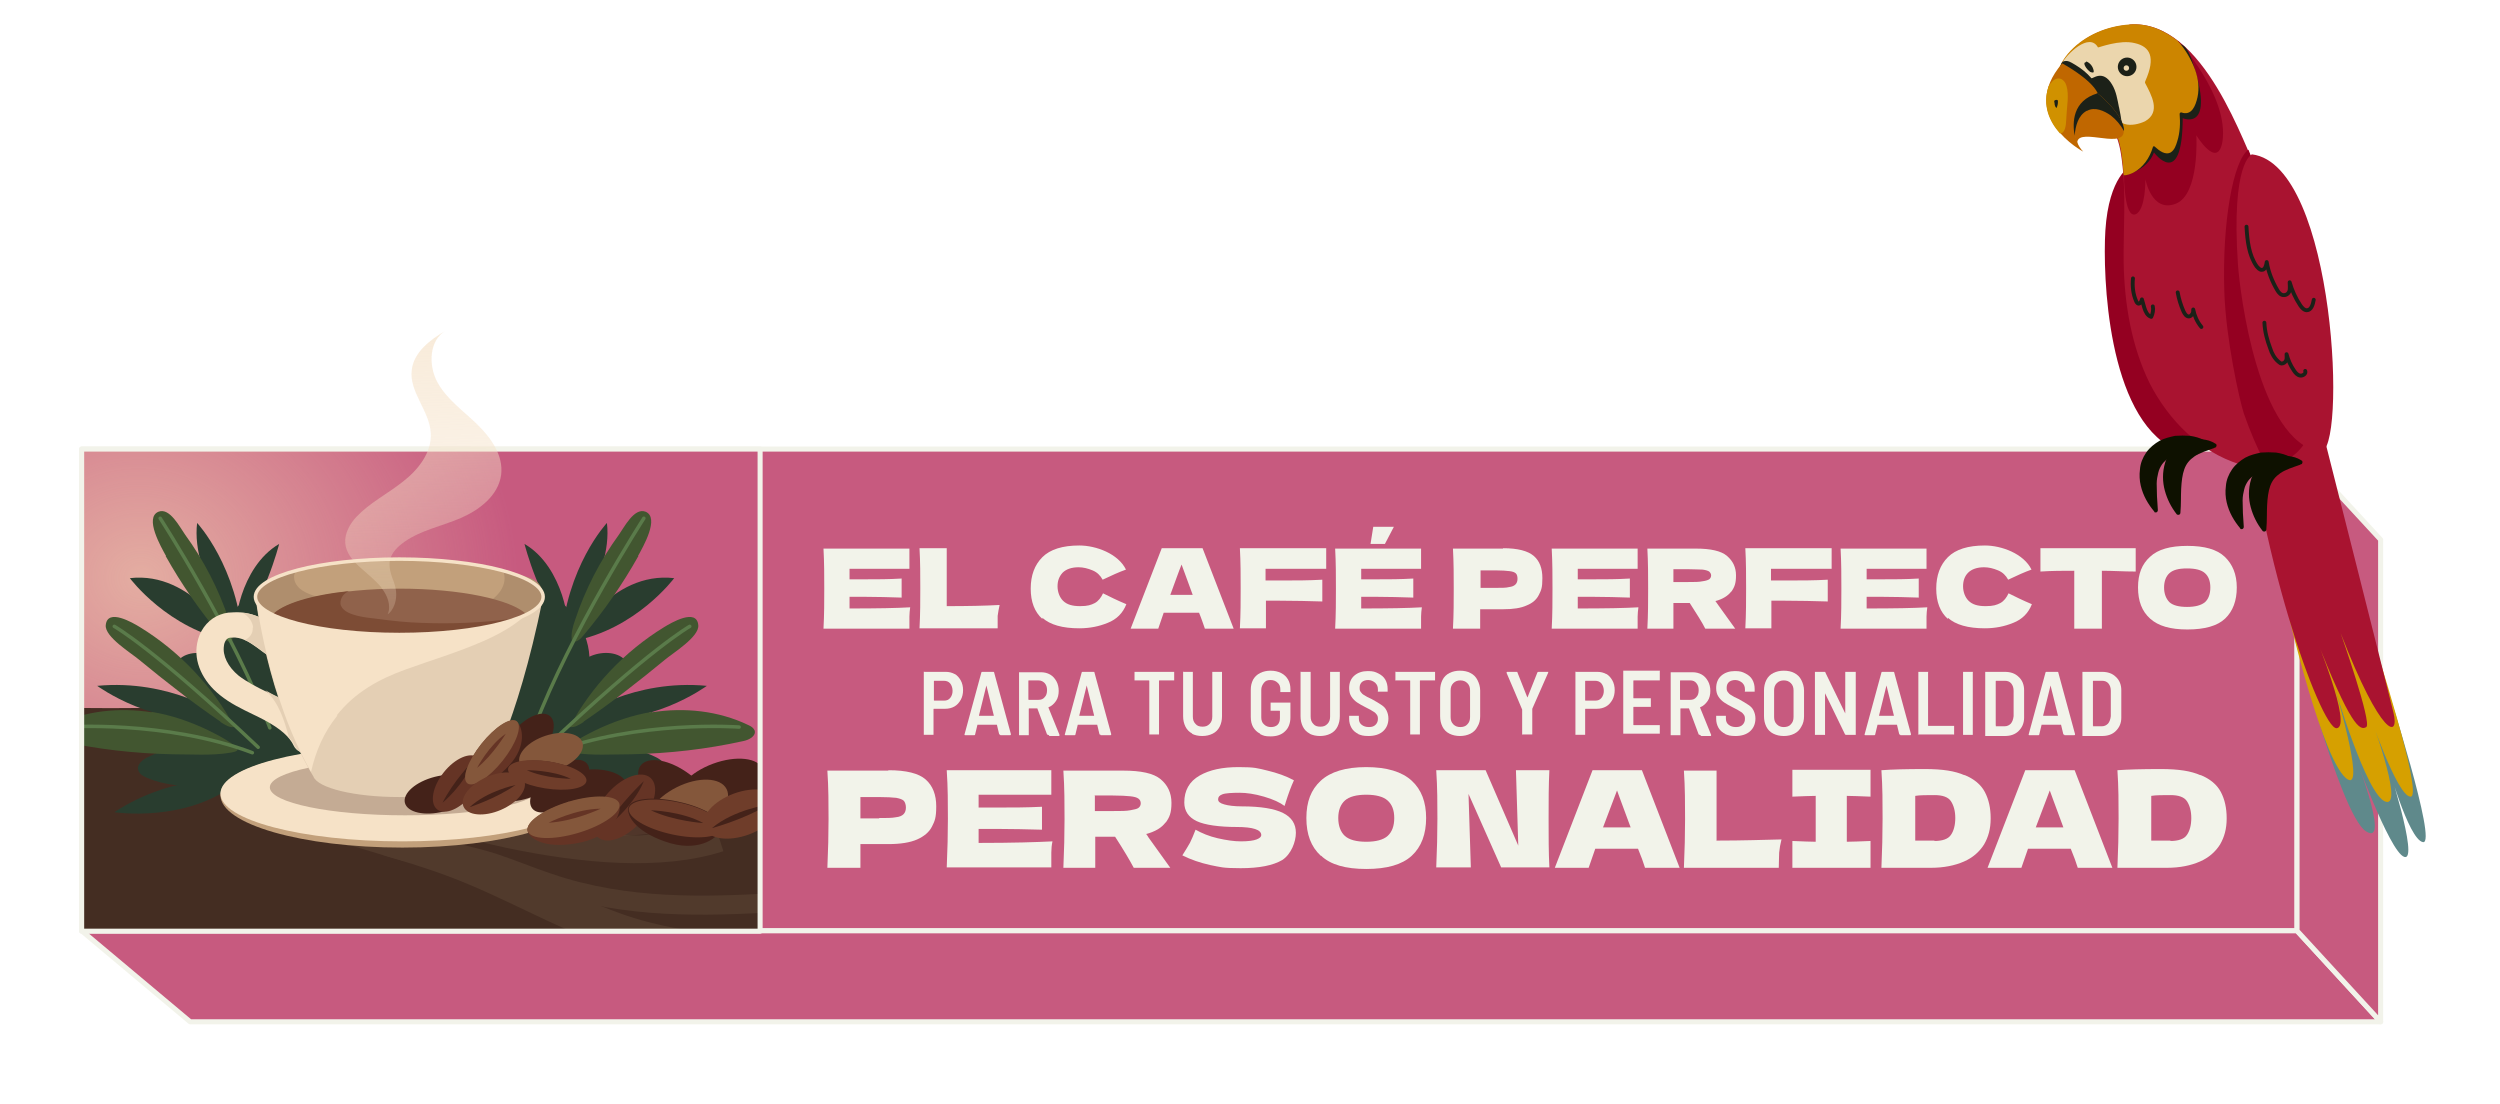 <?xml version="1.0" encoding="UTF-8"?>
<svg xmlns="http://www.w3.org/2000/svg" version="1.1" xmlns:xlink="http://www.w3.org/1999/xlink" viewBox="0 0 643 284">
  <defs>
    <clipPath id="clippath">
      <rect x="21" y="115.5" width="174.5" height="124" fill="none" stroke-width="0"/>
    </clipPath>
    <radialGradient id="radial-gradient" cx="202.4" cy="171.4" fx="202.4" fy="171.4" r="97.1" gradientTransform="translate(-105.7 -49.1) rotate(90) scale(1 -.9)" gradientUnits="userSpaceOnUse">
      <stop offset="0" stop-color="#f7e5b9"/>
      <stop offset="1" stop-color="#f7e5b9" stop-opacity="0"/>
    </radialGradient>
    <clipPath id="clippath-1">
      <path d="M-18.7,151.4s43.2,5.3,110.5,4.5c76.5-.9,135.3,11.9,211.2,55.3,0,0-168.2,101.9-321.7-59.9h0Z" fill="none" stroke-width="0"/>
    </clipPath>
    <linearGradient id="linear-gradient" x1="105.7" y1="255.4" x2="111" y2="93.7" gradientTransform="translate(0 286) scale(1 -1)" gradientUnits="userSpaceOnUse">
      <stop offset="0" stop-color="#f5e1c7"/>
      <stop offset="1" stop-color="#f5e1c7" stop-opacity="0"/>
    </linearGradient>
  </defs>
  <g isolation="isolate">
    <g id="Layer_1" data-name="Layer 1">
      <g>
        <g>
          <g>
            <polygon points="590.8 239.4 21 239.4 21 115.5 590.8 115.5 590.8 239.4" fill="#c75a7f" stroke="#f2f3ea" stroke-linecap="round" stroke-linejoin="round" stroke-width="1.3"/>
            <polygon points="590.8 239.4 21 239.4 48.9 262.8 612.3 262.8 590.8 239.4" fill="#c75a7f" stroke="#f2f3ea" stroke-linecap="round" stroke-linejoin="round" stroke-width="1.3"/>
            <polygon points="612.3 262.8 590.8 239.4 590.8 115.5 612.3 138.8 612.3 262.8" fill="#c75a7f" stroke="#f2f3ea" stroke-linecap="round" stroke-linejoin="round" stroke-width="1.3"/>
          </g>
          <g>
            <rect x="21" y="115.5" width="174.5" height="124" fill="#c75a7f" stroke-width="0"/>
            <g clip-path="url(#clippath)">
              <g>
                <g>
                  <g>
                    <ellipse cx="39.9" cy="157.8" rx="92" ry="98.7" transform="translate(-121.5 179.1) rotate(-83.3)" fill="url(#radial-gradient)" isolation="isolate" mix-blend-mode="overlay" opacity=".6" stroke-width="0"/>
                    <path d="M-78.1,170.5s45.5,12.4,112.8,11.6c79.4-.9,133,4.8,208.9,48.2,0,0-177.5,95.4-321.7-59.9Z" fill="#442d22" stroke-width="0"/>
                    <path d="M86.9,199.5c1.9,2,4.8,3.6,7.6,4.8,3.5,1.6,7.2,2.7,10.8,3.9,8.1,2.4,16.4,4.2,24.7,5.3,8.4,1.1,16.7,1.7,24.9,1.6,7.4,0,14.7-.7,21.4-2.2,2.8-.6,5.9-1.4,7.7-3,.4-.3.6-.6.8-.9-26.4-12.3-53-20.3-85-18.5-1.9,0-3.9.2-5.9.3-5,1.4-11.4,4.1-7.1,8.7h0Z" fill="#50362a" stroke-width="0"/>
                  </g>
                  <g clip-path="url(#clippath-1)">
                    <g opacity=".4">
                      <path d="M100.3,191c-4.7.5-9.7,1.8-10,5.3-.1,2.1,1.5,4.4,3.8,6.2s5.2,3.2,8,4.5c9.3,4,19.1,6.6,28.8,8.7,19.1,4,39.2,5.8,54.4.9" fill="none" stroke="#644e3b" stroke-miterlimit="10" stroke-width="4.9"/>
                      <path d="M59.2,187.5c-3.9,1.3-4.6,5.4-2.4,9s6.4,6.8,10.8,9.2c14.8,8.3,32.4,11.3,48.6,17.4,14.2,5.3,27.4,13.2,41.8,18.3,24.7,8.8,51,8.8,71.5,2.8" fill="none" stroke="#644e3b" stroke-miterlimit="10" stroke-width="4.9"/>
                      <path d="M99.3,217.6c5,1.6,17.7,4.5,26.9,7,11.8,3.3,22.8,9.4,34.4,13.3,10.3,3.4,21,4.8,31,5,10.1.1,19.6-1,28.8-2.6" fill="none" stroke="#644e3b" stroke-miterlimit="10" stroke-width="4.9"/>
                      <path d="M90.5,196.2c.2,2.3,2.6,4.7,5.3,6.5,5.9,3.9,13.3,5.8,20.2,6.8,7,1,13.8,1.2,20.8,2.5,9.9,1.9,20.5,6.2,29.5,5.2,6.1-.7,10.4-3.6,14.2-6.7" fill="none" stroke="#644e3b" stroke-miterlimit="10" stroke-width="4.9"/>
                      <path d="M118.3,194.2c-3.3-.7-6.5-.8-9.3-.3-2.1.4-4.2,1.6-3.6,3.3.3,1.2,1.6,2.3,3,3.2,4.3,2.8,9.6,4.7,14.6,5,3.6.2,7-.3,10.7.1,3.3.4,6.7,1.4,10,2.2s6.9,1.2,9.5.2c2-.7,3.1-2.2,4.2-3.6" fill="none" stroke="#644e3b" stroke-miterlimit="10" stroke-width="4.9"/>
                      <path d="M200.3,232.1c-18.9,1.1-39.2,1.8-59.1-5-4.8-1.6-9.6-3.6-14.4-5.2-7.1-2.2-14.3-3.4-21.5-5.2-9.3-2.4-18.5-5.8-26.9-10.2-4.6-2.4-9.3-5.2-11.5-8.8-1-1.6-1.3-3.5.4-4.2.4-.1,1.1-.2,1.4-.6.4-.5-.1-1.3-.4-2.1-.9-1.9.7-3.6,2.9-4.2,2.2-.6,5-.4,7.6-.1" fill="none" stroke="#644e3b" stroke-miterlimit="10" stroke-width="4.9"/>
                      <path d="M84.1,188c-2.4.8-7.7,3.7-9.5,5-1.9,1.3-3,3.2-2.7,5.3.4,2.3,2.4,4.6,5,6.5,2.5,1.9,5.6,3.3,8.6,4.6,6.9,3,13.6,5.5,20.8,7.6" fill="none" stroke="#644e3b" stroke-miterlimit="10" stroke-width="4.9"/>
                    </g>
                  </g>
                </g>
                <g>
                  <g>
                    <g>
                      <path d="M68.7,150.9c-7.8,3.3-13.2,10.5-13.6,18-2.9-1.4-7-1.4-9.1.8-1.7,1.9-1.6,4.6-.3,6.8,1.2,2.2,3.3,3.7,5.3,5.3-2.2-.2-4.5-.4-6.6.1-2.2.6-4.1,2.1-4.2,4.1-.3,3.3,4.1,5.3,7.7,6.2-3.3.1-6.7,1-9.6,2.4-1.6.7-3.3,2.1-2.7,3.6.3.9,1.3,1.5,2.3,1.9,4.2,1.8,9.1,2.1,13.7,2.4,12.5.8,25.1,1.6,37.3-.9,10.2-2.1,20.4-7.2,24.1-15.9,2.6-6.1,1.4-13.1-2.3-18.6-4-6-11-10-17.3-14-7-4.5-16.7-5.5-24.6-2.2h0Z" fill="#293d2f" stroke-width="0"/>
                      <path d="M62.5,165.3s-13.5-16.8-11.8-30.8c0,0,10.5,11.2,11.8,30.8Z" fill="#293d2f" stroke-width="0"/>
                      <path d="M59.6,164.9s-9.9-18.1-26.2-16.2c0,0,9.9,13.3,26.2,16.2Z" fill="#293d2f" stroke-width="0"/>
                      <path d="M61,161.1c-1,.7.5-15.2,10.8-21.2,0,0-4.2,16.4-10.8,21.2Z" fill="#293d2f" stroke-width="0"/>
                      <path d="M61.2,201.1c.8-.7-16-2.6-31.8,7.8,0,0,18.8,2.9,31.8-7.8h0Z" fill="#293d2f" stroke-width="0"/>
                      <path d="M56.8,184.2c1-.2-13.1-9.6-31.8-7.8,0,0,15.4,11.3,31.8,7.8Z" fill="#293d2f" stroke-width="0"/>
                    </g>
                    <path d="M42.6,143c4.1,7.3,8.8,14.1,14.2,20.5.7.9,1.8,1.9,2.9,1.4.3-1.9-.2-3.7-.8-5.4-2.6-7.9-6.5-15.4-11.3-22-1.3-1.8-3.9-7-6.8-5.9-3.8,1.5.7,9.2,1.9,11.4h0Z" fill="#425630" stroke-width="0"/>
                    <path d="M56.7,185.7c1.1.7,2.3,1.5,3.6,1.3-5.6-10.5-14.2-19.5-24.3-25.7-1.8-1.1-8.4-5-8.8-.5-.3,3,6.6,7.2,8.6,8.9,6.8,5.6,13.7,11,20.9,15.9h0Z" fill="#425630" stroke-width="0"/>
                    <path d="M39,183.2c-8.4-1.3-17.1-.4-24.8,3.3-.7.3-1.3.7-1.6,1.4-.4,1.4,1.4,2.4,2.9,2.7,9.5,2.1,19.1,3.2,28.9,3.4,4.8,0,10,.4,14.8-.4,2.7-.4,2.3-1.1.2-2.5-1.9-1.3-3.9-2.3-5.9-3.3-4.6-2.2-9.5-3.9-14.5-4.7h0Z" fill="#425630" stroke-width="0"/>
                    <path d="M41.2,133.3s18.9,29.3,28.2,53.9" fill="none" stroke="#5a7b4a" stroke-linecap="round" stroke-miterlimit="10" stroke-width=".9"/>
                    <path d="M29.4,161.1s10.2,5.7,37,31.1" fill="none" stroke="#5a7b4a" stroke-linecap="round" stroke-miterlimit="10" stroke-width=".9"/>
                    <path d="M16.6,187s25.8-1.9,48.3,6.6" fill="none" stroke="#5a7b4a" stroke-linecap="round" stroke-miterlimit="10" stroke-width=".9"/>
                  </g>
                  <g>
                    <g>
                      <path d="M138,150.9c7.8,3.3,13.2,10.5,13.6,18,2.9-1.4,7-1.4,9.1.8,1.7,1.9,1.6,4.6.3,6.8-1.2,2.2-3.3,3.7-5.3,5.3,2.2-.2,4.5-.4,6.6.1,2.2.6,4.1,2.1,4.2,4.1.3,3.3-4.1,5.3-7.7,6.2,3.3.1,6.7,1,9.6,2.4,1.6.7,3.3,2.1,2.7,3.6-.3.9-1.3,1.5-2.3,1.9-4.2,1.8-9.1,2.1-13.7,2.4-12.5.8-25.1,1.6-37.3-.9-10.2-2.1-20.4-7.2-24.1-15.9-2.6-6.1-1.4-13.1,2.3-18.6,4-6,11-10,17.3-14,7-4.5,16.7-5.5,24.6-2.2h0Z" fill="#293d2f" stroke-width="0"/>
                      <path d="M144.3,165.3s13.5-16.8,11.8-30.8c0,0-10.5,11.2-11.8,30.8Z" fill="#293d2f" stroke-width="0"/>
                      <path d="M147.2,164.9s9.9-18.1,26.2-16.2c0,0-9.9,13.3-26.2,16.2Z" fill="#293d2f" stroke-width="0"/>
                      <path d="M145.7,161.1c1,.7-.5-15.2-10.8-21.2,0,0,4.2,16.4,10.8,21.2Z" fill="#293d2f" stroke-width="0"/>
                      <path d="M145.5,201.1c-.8-.7,16-2.6,31.8,7.8,0,0-18.8,2.9-31.8-7.8Z" fill="#293d2f" stroke-width="0"/>
                      <path d="M150,184.2c-1-.2,13.1-9.6,31.8-7.8,0,0-15.4,11.3-31.8,7.8Z" fill="#293d2f" stroke-width="0"/>
                    </g>
                    <path d="M164.2,143c-4.1,7.3-8.8,14.1-14.2,20.5-.7.9-1.8,1.9-2.9,1.4-.3-1.9.2-3.7.8-5.4,2.6-7.9,6.5-15.4,11.3-22,1.3-1.8,3.9-7,6.8-5.9,3.8,1.5-.7,9.2-1.9,11.4h0Z" fill="#425630" stroke-width="0"/>
                    <path d="M150.1,185.7c-1.1.7-2.3,1.5-3.6,1.3,5.6-10.5,14.2-19.5,24.3-25.7,1.8-1.1,8.4-5,8.8-.5.3,3-6.6,7.2-8.6,8.9-6.8,5.6-13.7,11-20.9,15.9h0Z" fill="#425630" stroke-width="0"/>
                    <path d="M167.7,183.2c8.4-1.3,17.1-.4,24.8,3.3.7.3,1.3.7,1.6,1.4.4,1.4-1.4,2.4-2.9,2.7-9.5,2.1-19.1,3.2-28.9,3.4-4.8,0-10,.4-14.8-.4-2.7-.4-2.3-1.1-.2-2.5,1.9-1.3,3.9-2.3,5.9-3.3,4.6-2.2,9.5-3.9,14.5-4.7h0Z" fill="#425630" stroke-width="0"/>
                    <path d="M165.6,133.3s-18.9,29.3-28.2,53.9" fill="none" stroke="#5a7b4a" stroke-linecap="round" stroke-miterlimit="10" stroke-width=".9"/>
                    <path d="M177.4,161.1s-10.2,5.7-37,31.1" fill="none" stroke="#5a7b4a" stroke-linecap="round" stroke-miterlimit="10" stroke-width=".9"/>
                    <path d="M190.1,187s-25.8-1.9-48.3,6.6" fill="none" stroke="#5a7b4a" stroke-linecap="round" stroke-miterlimit="10" stroke-width=".9"/>
                  </g>
                  <g>
                    <path d="M150.3,204.5c0,7.4-21,13.5-46.8,13.5s-46.8-6-46.8-13.5,20.8-12.2,46.7-12.2,47,4.7,47,12.2h0Z" fill="#c2a07b" stroke-width="0"/>
                    <path d="M78.9,193.7c-1.4,0-2.7-.6-3.3-1.8-1.1-2.4-3.5-4.5-7.6-6.7-1-.5-1.9-1-3-1.5-2.9-1.4-5.8-2.8-8.4-4.9-4.5-3.6-6.8-8.6-5.9-13.3.5-3,2.4-5.7,5-7,1.2-.6,2.5-1,4.2-1,5.6-.4,10.8,2.6,12.8,7.3.7,1.6-.2,3.6-2,4.3-1.8.8-6.4-5.6-11-5.1-.7,0-1,.1-1.1.2-.4.2-.9.9-1,1.9-.4,2.5,1,5.4,3.8,7.7,2.1,1.6,4.6,2.9,7.3,4.2,1,.5,2.1,1,3.1,1.6,3.3,1.8,8.1,4.7,10.2,9.5.7,1.6-.1,3.6-1.9,4.4-.4.2-.9.3-1.3.3h0Z" fill="#f6e2c7" stroke-width="0"/>
                    <g>
                      <path d="M65,161.4c.1,1.6-.8,2.6-2,3.2,3.4,1.5,6.5,5.1,7.9,4.5,1.8-.8,2.7-2.7,2-4.3-1.7-4-5.9-6.8-10.6-7.2,1.5.7,2.7,2.3,2.8,3.8h0Z" fill="#e4cfb4" stroke-width="0"/>
                      <path d="M82.2,189c-2.2-4.8-6.9-7.7-10.2-9.5-1-.5-2.1-1-3.1-1.6s-.4-.1-.5-.2c3.3,3,4.7,7.5,5.9,11.9.7.7,1.2,1.6,1.6,2.4.5,1.2,1.9,1.9,3.3,1.8.4,0,.9-.1,1.3-.3,1.8-.8,2.7-2.7,1.9-4.4h0Z" fill="#e4cfb4" stroke-width="0"/>
                    </g>
                    <ellipse cx="103.5" cy="204.1" rx="46.8" ry="12.3" fill="#f6e2c7" stroke-width="0"/>
                    <ellipse cx="104.2" cy="202.5" rx="34.8" ry="7.2" fill="#c4ab94" stroke-width="0"/>
                    <path d="M65.7,153.5s3,26.7,14.9,46.2c1.1,3,10.6,5.3,22.1,5.3s20.6-2.2,22-5.1h.1s8-12.4,14.8-45.9l-74-.4h0Z" fill="#e4cfb4" stroke-width="0"/>
                    <path d="M86.6,184c2.3-2.9,5-5.3,8.2-7.3,3-1.9,6.2-3.3,9.5-4.5,6.6-2.4,13.4-4.4,20-7.3,5.5-2.4,11.3-5.8,14.5-11l-73-.4s3,25.7,14.2,45c1.2-5.3,3.3-10.2,6.8-14.5h0Z" fill="#f6e2c7" stroke-width="0"/>
                    <ellipse cx="102.7" cy="153.5" rx="37" ry="9.7" fill="#c2a07b" stroke-width="0"/>
                    <path d="M129.4,146.8c.7,1.7.4,3.6-.7,5.2-1.9,2.8-5.5,4.3-8.7,5.1-7.1,1.8-14.7.9-21.8-.3-3-.5-5.9-1.1-8.8-1.6-2.7-.5-5.5-1-8.1-1.8-2.2-.7-5-1.7-5.6-4.3-.2-1,0-1.8.7-2.4-6.7,1.8-10.8,4.2-10.8,6.9,0,5.4,16.5,9.7,37,9.7s37-4.4,37-9.7-3.9-5-10.3-6.8h0Z" fill="#af8e6d" stroke-width="0"/>
                    <path d="M70,158.2c6.3,3,18.5,5.1,32.5,5.1s26.8-2.2,32.9-5.3c-3.9-3.8-17-6.6-32.6-6.6s-29.2,2.9-32.8,6.8h0Z" fill="#90624b" stroke-width="0"/>
                    <path d="M131.3,159.2c-7.6,1-15.3,1.3-22.9,1-3.7-.1-7.4-.5-11.1-1-1.8-.2-3.6-.4-5.3-.8-1.5-.4-3.6-1-4.3-2.6-.3-.7-.1-1.6.3-2.3.4-.7,1-1.1,1.6-1.4.1,0,.3-.1.4-.1-9.9,1-17.4,3.3-20,6.2,6.3,3,18.5,5.1,32.5,5.1s24-1.7,30.6-4.3c-.6,0-1.3.1-1.9.2h0Z" fill="#7d4c35" stroke-width="0"/>
                    <line x1="79.1" y1="165.9" x2="79.1" y2="165.9" fill="none" stroke-width="0"/>
                    <ellipse cx="102.7" cy="153.5" rx="37" ry="9.7" fill="none" stroke="#f6e2c7" stroke-miterlimit="10" stroke-width=".9"/>
                  </g>
                  <g>
                    <ellipse cx="138.1" cy="194.7" rx="4.6" ry="9.1" transform="translate(-73.4 305.5) rotate(-82.3)" fill="#442219" stroke-width="0"/>
                    <ellipse cx="135.5" cy="191.1" rx="9.1" ry="4.6" transform="translate(-97.7 169.2) rotate(-49.3)" fill="#442219" stroke-width="0"/>
                    <ellipse cx="152.1" cy="202.5" rx="9.1" ry="4.6" transform="translate(-9 7.1) rotate(-2.6)" fill="#442219" stroke-width="0"/>
                    <ellipse cx="143.9" cy="202.2" rx="9.1" ry="4.6" transform="translate(-95.7 137.7) rotate(-39.5)" fill="#442219" stroke-width="0"/>
                    <ellipse cx="113" cy="204.3" rx="9.1" ry="4.6" transform="translate(-47 34.2) rotate(-14.3)" fill="#442219" stroke-width="0"/>
                    <ellipse cx="133.7" cy="201.2" rx="9.1" ry="4.6" transform="translate(-45.6 39.2) rotate(-14.3)" fill="#442219" stroke-width="0"/>
                    <g>
                      <ellipse cx="117.7" cy="201.5" rx="8.5" ry="4.6" transform="translate(-113.3 168.6) rotate(-51.6)" fill="#653425" stroke-width="0"/>
                      <path d="M113.8,206.5s5.8-4.8,7.7-10.6c0,0-4.9,5-7.7,10.6Z" fill="#442219" stroke-width="0"/>
                    </g>
                    <ellipse cx="141.7" cy="193.6" rx="8.5" ry="4.6" transform="translate(-53.6 54.3) rotate(-18.3)" fill="#84573b" stroke-width="0"/>
                    <g>
                      <path d="M131,196.8c-5,5.5-9.3,5.9-10.8,4.7s.1-5.7,3.6-10.1c3.5-4.4,7.6-7,9.1-5.8s2.7,6.2-1.9,11.2h0Z" fill="#653425" stroke-width="0"/>
                      <ellipse cx="126.6" cy="193.5" rx="10.2" ry="3.5" transform="translate(-103.7 172.1) rotate(-51.5)" fill="#84573b" stroke-width="0"/>
                      <path d="M122.7,197.5s3-5.8,7.4-8.8c0,0-3.3,5.5-7.4,8.8Z" fill="#653425" stroke-width="0"/>
                    </g>
                    <g>
                      <path d="M140.2,204.8c-7.2-1.6-9.7-5.2-9.4-7s5-2.7,10.5-1.9c5.6.9,9.8,3.1,9.5,5-.3,1.9-4.2,5.3-10.6,3.9h0Z" fill="#442219" stroke-width="0"/>
                      <ellipse cx="140.7" cy="199.3" rx="3.5" ry="10.2" transform="translate(-78.1 307.1) rotate(-81)" fill="#6f3d2a" stroke-width="0"/>
                      <path d="M135.5,198.1s6.5-.1,11.3,2.2c0,0-6.4,0-11.3-2.2Z" fill="#442219" stroke-width="0"/>
                    </g>
                    <g>
                      <ellipse cx="127" cy="204.1" rx="8.5" ry="4.6" transform="translate(-70.6 67.2) rotate(-23.4)" fill="#6f3d2a" stroke-width="0"/>
                      <path d="M132.6,201.9s-7.3,1.5-11.8,5.7c0,0,6.8-2.2,11.8-5.7Z" fill="#442219" stroke-width="0"/>
                    </g>
                  </g>
                  <g>
                    <ellipse cx="185.4" cy="201.9" rx="11.5" ry="5.8" transform="translate(-58.3 76.4) rotate(-20.2)" fill="#442219" stroke-width="0"/>
                    <ellipse cx="196.3" cy="208.1" rx="5.8" ry="11.5" transform="translate(-59.9 335.4) rotate(-73.1)" fill="#442219" stroke-width="0"/>
                    <ellipse cx="173.9" cy="203.8" rx="5.8" ry="11.5" transform="translate(-93.5 219.6) rotate(-52.9)" fill="#442219" stroke-width="0"/>
                    <ellipse cx="176.8" cy="208" rx="11.3" ry="6.2" transform="translate(-74.8 102.1) rotate(-26.8)" fill="#84573b" stroke-width="0"/>
                    <g>
                      <ellipse cx="160.6" cy="207.7" rx="10.2" ry="5.6" transform="translate(-101.4 189.9) rotate(-48.4)" fill="#653425" stroke-width="0"/>
                      <path d="M155.5,213.2s7.3-5.4,10.1-12.3c0,0-6.3,5.8-10.1,12.3Z" fill="#442219" stroke-width="0"/>
                    </g>
                    <g>
                      <path d="M149.7,216.6c-8.8,2-13.4-.6-14-2.8s4.1-5.6,10.6-7.5c6.5-1.9,12.3-1.7,13,.5s-1.7,8-9.6,9.8h0Z" fill="#653425" stroke-width="0"/>
                      <ellipse cx="147.5" cy="210.2" rx="12.3" ry="4.2" transform="translate(-53.9 50.9) rotate(-16.6)" fill="#84573b" stroke-width="0"/>
                      <path d="M141.1,211.6s7-3.6,13.4-3.6c0,0-7,3.3-13.4,3.6Z" fill="#653425" stroke-width="0"/>
                    </g>
                    <g>
                      <path d="M172.5,216.9c-8.6-2.5-11.4-6.9-10.9-9.2.5-2.3,6.2-3,12.9-1.5,6.6,1.4,11.6,4.5,11.1,6.7-.5,2.3-5.3,6.2-13.1,4h0Z" fill="#442219" stroke-width="0"/>
                      <ellipse cx="173.8" cy="210.5" rx="4.2" ry="12.3" transform="translate(-68.7 335.9) rotate(-77.8)" fill="#6f3d2a" stroke-width="0"/>
                      <path d="M167.4,208.4s7.9.2,13.5,3.3c0,0-7.7-.5-13.5-3.3Z" fill="#442219" stroke-width="0"/>
                    </g>
                    <g>
                      <ellipse cx="190.7" cy="209.4" rx="10.2" ry="5.6" transform="translate(-60.6 78.7) rotate(-20.2)" fill="#6f3d2a" stroke-width="0"/>
                      <path d="M197.8,206.9s-9.1,1.3-14.7,6.1c0,0,8.2-2.2,14.7-6.1Z" fill="#442219" stroke-width="0"/>
                    </g>
                  </g>
                </g>
              </g>
            </g>
            <rect x="21" y="115.5" width="174.5" height="124" fill="none" stroke="#f2f3ea" stroke-linecap="round" stroke-linejoin="round" stroke-width="1.3"/>
          </g>
        </g>
        <g isolation="isolate">
          <g isolation="isolate">
            <path d="M245.5,173.3c.7.4,1.2,1,1.6,1.7.4.7.6,1.6.6,2.5s-.2,1.8-.6,2.5c-.4.7-.9,1.3-1.6,1.7-.7.4-1.5.6-2.4.6h-2.9c0,0-.1,0-.1.1v6.4c0,0,0,.1,0,.2,0,0-.1,0-.2,0h-2.1c0,0-.1,0-.2,0,0,0,0-.1,0-.2v-15.8c0,0,0-.1,0-.2s.1,0,.2,0h5.4c.9,0,1.7.2,2.4.6ZM244.4,179.5c.4-.5.6-1.1.6-1.8s-.2-1.4-.6-1.9c-.4-.5-1-.7-1.6-.7h-2.5c0,0-.1,0-.1.1v4.9c0,0,0,.1.1.1h2.5c.7,0,1.2-.2,1.6-.7Z" fill="#f2f3ea" stroke-width="0"/>
            <path d="M257,188.9l-.6-2.5c0,0,0,0-.1,0h-4.8c0,0-.1,0-.1,0l-.6,2.5c0,.2-.2.2-.3.2h-2.2c-.2,0-.3-.1-.2-.3l4.3-15.8c0-.2.2-.2.3-.2h2.7c.2,0,.3,0,.3.2l4.3,15.8h0c0,.2,0,.3-.3.3h-2.2c-.2,0-.3,0-.3-.2ZM251.9,184.1s0,0,0,0h3.7s0,0,0,0c0,0,0,0,0-.1l-1.9-7.7s0,0,0,0,0,0,0,0l-1.9,7.7s0,0,0,.1Z" fill="#f2f3ea" stroke-width="0"/>
            <path d="M269.3,188.9l-2.5-6.7c0,0,0,0-.1,0h-2c0,0-.1,0-.1.1v6.6c0,0,0,.1,0,.2,0,0-.1,0-.2,0h-2.1c0,0-.1,0-.2,0,0,0,0-.1,0-.2v-15.8c0,0,0-.1,0-.2,0,0,.1,0,.2,0h5.4c.9,0,1.7.2,2.4.6.7.4,1.2,1,1.6,1.7s.6,1.6.6,2.5-.2,1.9-.7,2.6c-.5.7-1.1,1.3-1.9,1.6,0,0-.1,0,0,.2l2.8,6.9s0,0,0,.1c0,.1,0,.2-.2.2h-2.2c-.2,0-.3,0-.3-.2ZM264.5,175.2v4.7c0,0,0,.1.1.1h2.5c.7,0,1.2-.2,1.6-.7.4-.4.6-1,.6-1.8s-.2-1.3-.6-1.8c-.4-.4-.9-.7-1.6-.7h-2.5c0,0-.1,0-.1.1Z" fill="#f2f3ea" stroke-width="0"/>
            <path d="M282.8,188.9l-.6-2.5c0,0,0,0-.1,0h-4.8c0,0-.1,0-.1,0l-.6,2.5c0,.2-.2.2-.3.2h-2.2c-.2,0-.3-.1-.2-.3l4.3-15.8c0-.2.2-.2.3-.2h2.7c.2,0,.3,0,.3.2l4.3,15.8h0c0,.2,0,.3-.3.3h-2.2c-.2,0-.3,0-.3-.2ZM277.7,184.1s0,0,0,0h3.7s0,0,0,0c0,0,0,0,0-.1l-1.9-7.7s0,0,0,0,0,0,0,0l-1.9,7.7s0,0,0,.1Z" fill="#f2f3ea" stroke-width="0"/>
            <path d="M302,172.8c0,0,0,.1,0,.2v1.8c0,0,0,.1,0,.2,0,0-.1,0-.2,0h-3.6c0,0-.1,0-.1.1v13.6c0,0,0,.1,0,.2,0,0-.1,0-.2,0h-2.1c0,0-.1,0-.2,0,0,0,0-.1,0-.2v-13.6c0,0,0-.1-.1-.1h-3.5c0,0-.1,0-.2,0,0,0,0-.1,0-.2v-1.8c0,0,0-.1,0-.2,0,0,.1,0,.2,0h10c0,0,.1,0,.2,0Z" fill="#f2f3ea" stroke-width="0"/>
            <path d="M306.7,188.7c-.8-.4-1.4-1-1.8-1.8-.4-.8-.6-1.7-.6-2.7v-11.2c0,0,0-.1,0-.2s.1,0,.2,0h2.1c0,0,.1,0,.2,0,0,0,0,.1,0,.2v11.3c0,.8.2,1.4.7,1.9.4.5,1,.7,1.8.7s1.3-.2,1.8-.7c.5-.5.7-1.1.7-1.9v-11.3c0,0,0-.1,0-.2,0,0,.1,0,.2,0h2.1c0,0,.1,0,.2,0,0,0,0,.1,0,.2v11.2c0,1-.2,1.9-.6,2.7-.4.8-1,1.4-1.8,1.8-.8.4-1.7.6-2.7.6s-1.9-.2-2.7-.6Z" fill="#f2f3ea" stroke-width="0"/>
            <path d="M324.1,188.7c-.8-.4-1.4-1-1.8-1.7-.4-.7-.6-1.6-.6-2.6v-7c0-1,.2-1.8.6-2.6.4-.7,1-1.3,1.8-1.7.8-.4,1.7-.6,2.7-.6s1.9.2,2.7.6c.8.4,1.4,1,1.8,1.7.4.7.6,1.5.6,2.5v.5c0,0,0,.1,0,.2,0,0-.1,0-.2,0h-2.2c0,0-.1,0-.2,0,0,0,0-.1,0-.2v-.5c0-.7-.2-1.3-.7-1.7-.4-.4-1-.7-1.8-.7s-1.3.2-1.7.7-.7,1.1-.7,1.8v7.1c0,.7.2,1.4.7,1.8.5.5,1.1.7,1.8.7s1.3-.2,1.7-.6c.4-.4.6-1,.6-1.7v-1.8c0,0,0-.1-.1-.1h-2.1c0,0-.1,0-.2,0,0,0,0-.1,0-.2v-1.7c0,0,0-.1,0-.2,0,0,.1,0,.2,0h4.7c0,0,.1,0,.2,0,0,0,0,.1,0,.2v3.6c0,1.5-.5,2.8-1.4,3.6-.9.9-2.2,1.3-3.7,1.3s-1.9-.2-2.7-.6Z" fill="#f2f3ea" stroke-width="0"/>
            <path d="M336.9,188.7c-.8-.4-1.4-1-1.8-1.8-.4-.8-.6-1.7-.6-2.7v-11.2c0,0,0-.1,0-.2s.1,0,.2,0h2.2c0,0,.1,0,.2,0,0,0,0,.1,0,.2v11.3c0,.8.2,1.4.7,1.9.4.5,1,.7,1.8.7s1.3-.2,1.8-.7c.5-.5.7-1.1.7-1.9v-11.3c0,0,0-.1,0-.2,0,0,.1,0,.2,0h2.1c0,0,.1,0,.2,0,0,0,0,.1,0,.2v11.2c0,1-.2,1.9-.6,2.7-.4.8-1,1.4-1.8,1.8-.8.4-1.7.6-2.7.6s-1.9-.2-2.7-.6Z" fill="#f2f3ea" stroke-width="0"/>
            <path d="M349.4,188.8c-.8-.4-1.4-.9-1.8-1.6-.4-.7-.6-1.5-.6-2.3v-.6c0,0,0-.1,0-.2,0,0,.1,0,.2,0h2.1c0,0,.1,0,.2,0,0,0,0,.1,0,.2v.5c0,.7.2,1.2.7,1.6.5.4,1.1.6,1.9.6s1.3-.2,1.7-.6c.4-.4.6-.9.6-1.5s-.1-.8-.3-1.1c-.2-.3-.5-.6-.9-.8-.4-.3-1-.6-1.8-1-1-.5-1.7-.9-2.3-1.3-.6-.4-1.1-.9-1.5-1.5-.4-.6-.6-1.3-.6-2.2,0-1.3.4-2.4,1.3-3.2.9-.8,2.1-1.2,3.5-1.2s1.9.2,2.7.6c.8.4,1.4.9,1.8,1.6.4.7.6,1.5.6,2.4v.5c0,0,0,.1,0,.2,0,0-.1,0-.2,0h-2.1c0,0-.1,0-.2,0s0-.1,0-.2v-.4c0-.7-.2-1.2-.7-1.7-.5-.4-1.1-.7-1.8-.7s-1.2.2-1.6.5c-.4.4-.6.8-.6,1.5s.1.8.3,1.1c.2.3.5.6.9.8.4.3,1,.6,1.9,1,1.1.6,1.9,1.1,2.5,1.5s1,.8,1.3,1.4.5,1.3.5,2.1c0,1.4-.5,2.5-1.4,3.3-.9.8-2.2,1.2-3.7,1.2s-1.9-.2-2.7-.5Z" fill="#f2f3ea" stroke-width="0"/>
            <path d="M369.1,172.8c0,0,0,.1,0,.2v1.8c0,0,0,.1,0,.2,0,0-.1,0-.2,0h-3.6c0,0-.1,0-.1.1v13.6c0,0,0,.1,0,.2,0,0-.1,0-.2,0h-2.1c0,0-.1,0-.2,0,0,0,0-.1,0-.2v-13.6c0,0,0-.1-.1-.1h-3.5c0,0-.1,0-.2,0s0-.1,0-.2v-1.8c0,0,0-.1,0-.2s.1,0,.2,0h10c0,0,.1,0,.2,0Z" fill="#f2f3ea" stroke-width="0"/>
            <path d="M372.8,188.7c-.8-.4-1.4-1-1.8-1.8-.4-.8-.6-1.7-.6-2.7v-6.6c0-1,.2-1.9.6-2.7.4-.8,1-1.4,1.8-1.8.8-.4,1.7-.6,2.7-.6s2,.2,2.7.6c.8.4,1.4,1,1.8,1.8.4.8.7,1.7.7,2.7v6.6c0,1-.2,1.9-.7,2.7-.4.8-1,1.4-1.8,1.8-.8.4-1.7.6-2.7.6s-1.9-.2-2.7-.6ZM377.4,186.3c.5-.5.7-1.1.7-1.9v-6.8c0-.8-.2-1.4-.7-1.9-.5-.5-1.1-.7-1.8-.7s-1.3.2-1.8.7c-.5.5-.7,1.1-.7,1.9v6.8c0,.8.2,1.4.7,1.9.5.5,1.1.7,1.8.7s1.4-.2,1.8-.7Z" fill="#f2f3ea" stroke-width="0"/>
            <path d="M391.5,189c0,0,0-.1,0-.2v-6.3h0c0-.1-4-9.4-4-9.4,0,0,0,0,0-.1,0-.1,0-.2.2-.2h2.3c.2,0,.3,0,.3.2l2.5,6.3c0,.1,0,.1.1,0l2.5-6.3c0-.1.2-.2.3-.2h2.3c.1,0,.2,0,.2,0s0,.1,0,.2l-4.1,9.3h0v6.4c0,0,0,.1,0,.2,0,0-.1,0-.2,0h-2.1c0,0-.1,0-.2,0Z" fill="#f2f3ea" stroke-width="0"/>
            <path d="M413.1,173.3c.7.4,1.2,1,1.6,1.7.4.7.6,1.6.6,2.5s-.2,1.8-.6,2.5c-.4.7-.9,1.3-1.6,1.7-.7.4-1.5.6-2.4.6h-2.9c0,0-.1,0-.1.1v6.4c0,0,0,.1,0,.2,0,0-.1,0-.2,0h-2.1c0,0-.1,0-.2,0,0,0,0-.1,0-.2v-15.8c0,0,0-.1,0-.2s.1,0,.2,0h5.4c.9,0,1.7.2,2.4.6ZM411.9,179.5c.4-.5.6-1.1.6-1.8s-.2-1.4-.6-1.9-1-.7-1.6-.7h-2.5c0,0-.1,0-.1.1v4.9c0,0,0,.1.1.1h2.5c.7,0,1.2-.2,1.6-.7Z" fill="#f2f3ea" stroke-width="0"/>
            <path d="M426.9,175c0,0-.1,0-.2,0h-6.5c0,0-.1,0-.1.1v4.4c0,0,0,.1.1.1h4.2c0,0,.1,0,.2,0,0,0,0,.1,0,.2v1.8c0,0,0,.1,0,.2,0,0-.1,0-.2,0h-4.2c0,0-.1,0-.1.1v4.5c0,0,0,.1.1.1h6.5c0,0,.1,0,.2,0,0,0,0,.1,0,.2v1.8c0,0,0,.1,0,.2,0,0-.1,0-.2,0h-9c0,0-.1,0-.2,0,0,0,0-.1,0-.2v-15.8c0,0,0-.1,0-.2,0,0,.1,0,.2,0h9c0,0,.1,0,.2,0s0,.1,0,.2v1.8c0,0,0,.1,0,.2Z" fill="#f2f3ea" stroke-width="0"/>
            <path d="M436.9,188.9l-2.5-6.7c0,0,0,0-.1,0h-2c0,0-.1,0-.1.1v6.6c0,0,0,.1,0,.2,0,0-.1,0-.2,0h-2.1c0,0-.1,0-.2,0,0,0,0-.1,0-.2v-15.8c0,0,0-.1,0-.2,0,0,.1,0,.2,0h5.4c.9,0,1.7.2,2.4.6.7.4,1.2,1,1.6,1.7s.6,1.6.6,2.5-.2,1.9-.7,2.6c-.5.7-1.1,1.3-1.9,1.6,0,0-.1,0,0,.2l2.8,6.9s0,0,0,.1c0,.1,0,.2-.2.2h-2.2c-.2,0-.3,0-.3-.2ZM432.1,175.2v4.7c0,0,0,.1.1.1h2.5c.7,0,1.2-.2,1.6-.7.4-.4.6-1,.6-1.8s-.2-1.3-.6-1.8-.9-.7-1.6-.7h-2.5c0,0-.1,0-.1.1Z" fill="#f2f3ea" stroke-width="0"/>
            <path d="M443.8,188.8c-.8-.4-1.4-.9-1.8-1.6-.4-.7-.6-1.5-.6-2.3v-.6c0,0,0-.1,0-.2,0,0,.1,0,.2,0h2.1c0,0,.1,0,.2,0,0,0,0,.1,0,.2v.5c0,.7.2,1.2.7,1.6.5.4,1.1.6,1.9.6s1.3-.2,1.7-.6c.4-.4.6-.9.6-1.5s-.1-.8-.3-1.1c-.2-.3-.5-.6-.9-.8-.4-.3-1-.6-1.8-1-1-.5-1.7-.9-2.3-1.3-.6-.4-1.1-.9-1.5-1.5-.4-.6-.6-1.3-.6-2.2,0-1.3.4-2.4,1.3-3.2.9-.8,2.1-1.2,3.5-1.2s1.9.2,2.7.6c.8.4,1.4.9,1.8,1.6.4.7.6,1.5.6,2.4v.5c0,0,0,.1,0,.2,0,0-.1,0-.2,0h-2.1c0,0-.1,0-.2,0s0-.1,0-.2v-.4c0-.7-.2-1.2-.7-1.7-.5-.4-1.1-.7-1.8-.7s-1.2.2-1.6.5c-.4.4-.6.8-.6,1.5s.1.8.3,1.1c.2.3.5.6.9.8.4.3,1,.6,1.9,1,1.1.6,1.9,1.1,2.5,1.5s1,.8,1.3,1.4.5,1.3.5,2.1c0,1.4-.5,2.5-1.4,3.3-.9.8-2.2,1.2-3.7,1.2s-1.9-.2-2.7-.5Z" fill="#f2f3ea" stroke-width="0"/>
            <path d="M456.1,188.7c-.8-.4-1.4-1-1.8-1.8-.4-.8-.6-1.7-.6-2.7v-6.6c0-1,.2-1.9.6-2.7.4-.8,1-1.4,1.8-1.8.8-.4,1.7-.6,2.7-.6s2,.2,2.7.6c.8.4,1.4,1,1.8,1.8.4.8.7,1.7.7,2.7v6.6c0,1-.2,1.9-.7,2.7-.4.8-1,1.4-1.8,1.8-.8.4-1.7.6-2.7.6s-1.9-.2-2.7-.6ZM460.6,186.3c.5-.5.7-1.1.7-1.9v-6.8c0-.8-.2-1.4-.7-1.9-.5-.5-1.1-.7-1.8-.7s-1.3.2-1.8.7c-.5.5-.7,1.1-.7,1.9v6.8c0,.8.2,1.4.7,1.9.5.5,1.1.7,1.8.7s1.4-.2,1.8-.7Z" fill="#f2f3ea" stroke-width="0"/>
            <path d="M474.8,172.8c0,0,.1,0,.2,0h2.1c0,0,.1,0,.2,0,0,0,0,.1,0,.2v15.8c0,0,0,.1,0,.2,0,0-.1,0-.2,0h-2.3c-.1,0-.2,0-.3-.2l-5.1-10.5s0,0,0,0c0,0,0,0,0,.1v10.4c0,0,0,.1,0,.2s-.1,0-.2,0h-2.2c0,0-.1,0-.2,0,0,0,0-.1,0-.2v-15.8c0,0,0-.1,0-.2,0,0,.1,0,.2,0h2.2c.2,0,.3,0,.3.2l5.1,10.5s0,0,0,0c0,0,0,0,0-.1v-10.4c0,0,0-.1,0-.2Z" fill="#f2f3ea" stroke-width="0"/>
            <path d="M488.5,188.9l-.6-2.5c0,0,0,0-.1,0h-4.8c0,0-.1,0-.1,0l-.6,2.5c0,.2-.2.2-.3.2h-2.2c-.2,0-.3-.1-.2-.3l4.3-15.8c0-.2.2-.2.3-.2h2.7c.2,0,.3,0,.3.2l4.3,15.8h0c0,.2,0,.3-.3.3h-2.2c-.2,0-.3,0-.3-.2ZM483.4,184.1s0,0,0,0h3.7s0,0,0,0c0,0,0,0,0-.1l-1.9-7.7s0,0,0,0,0,0,0,0l-1.9,7.7s0,0,0,.1Z" fill="#f2f3ea" stroke-width="0"/>
            <path d="M493.4,189c0,0,0-.1,0-.2v-15.8c0,0,0-.1,0-.2,0,0,.1,0,.2,0h2.1c0,0,.1,0,.2,0s0,.1,0,.2v13.6c0,0,0,.1.1.1h6.4c0,0,.1,0,.2,0,0,0,0,.1,0,.2v1.8c0,0,0,.1,0,.2s-.1,0-.2,0h-9c0,0-.1,0-.2,0Z" fill="#f2f3ea" stroke-width="0"/>
            <path d="M504.9,189c0,0,0-.1,0-.2v-15.8c0,0,0-.1,0-.2,0,0,.1,0,.2,0h2.1c0,0,.1,0,.2,0s0,.1,0,.2v15.8c0,0,0,.1,0,.2,0,0-.1,0-.2,0h-2.1c0,0-.1,0-.2,0Z" fill="#f2f3ea" stroke-width="0"/>
            <path d="M510.6,189c0,0,0-.1,0-.2v-15.8c0,0,0-.1,0-.2,0,0,.1,0,.2,0h4.8c1.5,0,2.7.4,3.6,1.3.9.8,1.4,2,1.4,3.4v7.1c0,1.4-.5,2.5-1.4,3.4s-2.1,1.3-3.6,1.3h-4.8c0,0-.1,0-.2,0ZM513.3,186.8h2.3c.7,0,1.2-.3,1.6-.7.4-.5.6-1.1.7-1.9v-6.5c0-.8-.2-1.4-.6-1.9-.4-.5-1-.7-1.6-.7h-2.3c0,0-.1,0-.1.1v11.4c0,0,0,.1.1.1Z" fill="#f2f3ea" stroke-width="0"/>
            <path d="M530.7,188.9l-.6-2.5c0,0,0,0-.1,0h-4.8c0,0-.1,0-.1,0l-.6,2.5c0,.2-.2.2-.3.2h-2.2c-.2,0-.3-.1-.2-.3l4.3-15.8c0-.2.2-.2.3-.2h2.7c.2,0,.3,0,.3.2l4.3,15.8h0c0,.2,0,.3-.3.3h-2.2c-.2,0-.3,0-.3-.2ZM525.6,184.1s0,0,0,0h3.7s0,0,0,0c0,0,0,0,0-.1l-1.9-7.7s0,0,0,0,0,0,0,0l-1.9,7.7s0,0,0,.1Z" fill="#f2f3ea" stroke-width="0"/>
            <path d="M535.6,189c0,0,0-.1,0-.2v-15.8c0,0,0-.1,0-.2,0,0,.1,0,.2,0h4.8c1.5,0,2.7.4,3.6,1.3.9.8,1.4,2,1.4,3.4v7.1c0,1.4-.5,2.5-1.4,3.4s-2.1,1.3-3.6,1.3h-4.8c0,0-.1,0-.2,0ZM538.3,186.8h2.3c.7,0,1.2-.3,1.6-.7.4-.5.6-1.1.7-1.9v-6.5c0-.8-.2-1.4-.6-1.9-.4-.5-1-.7-1.6-.7h-2.3c0,0-.1,0-.1.1v11.4c0,0,0,.1.1.1Z" fill="#f2f3ea" stroke-width="0"/>
          </g>
        </g>
        <g isolation="isolate">
          <g isolation="isolate">
            <path d="M218.4,156.5c7.2,0,12.4-.1,15.7-.3-.1.8-.2,1.6-.2,2.4,0,.8,0,1.9,0,3.1h-22.1c.2-3.7.2-7.1.2-10.3s0-6.7-.2-10.3h22.1v5.2h-15.4v2.7c.9,0,2.3,0,4,0,3,0,6.1,0,9.4-.2v4.9c-3.2-.1-6.4-.2-9.4-.2s-3.1,0-4,0v3Z" fill="#f2f3ea" stroke-width="0"/>
            <path d="M243.4,155.9c5.5,0,10.1-.1,13.7-.3-.2,1-.4,1.9-.5,2.8,0,.9,0,2,0,3.2h-20.1c.2-3.7.2-7.1.2-10.3s0-6.7-.2-10.3h7v14.9Z" fill="#f2f3ea" stroke-width="0"/>
            <path d="M268.1,159.2c-2-1.8-3-4.4-3-7.8s1-6.1,3-8.1c2-2,5.2-3,9.5-3s10,2.1,12,6.2c-1.7.6-3.7,1.5-6,2.6-.6-1.1-1.4-1.9-2.6-2.4-1.2-.5-2.4-.8-3.6-.8-1.8,0-3.2.5-4.1,1.4-.9,1-1.3,2.1-1.3,3.5s.5,2.8,1.4,3.7c1,1,2.4,1.4,4.4,1.4s2.8-.3,3.8-.8c.9-.5,1.6-1.4,2.1-2.5,1.6.8,3.6,1.8,6,2.8-.9,2.3-2.5,3.9-4.8,4.8-2.2.9-4.6,1.4-7.3,1.4-4.3,0-7.5-.9-9.5-2.7Z" fill="#f2f3ea" stroke-width="0"/>
            <path d="M309.9,161.7c-.4-1.1-.8-2.4-1.5-4.1h-9.1l-1.4,4.1h-7.1l8-20.7h10.5l8,20.7h-7.4ZM306.8,153.1c-.7-2-1.5-4-2.2-6l-.7-1.9c-.7,1.7-1.6,4.3-2.9,7.8h5.8Z" fill="#f2f3ea" stroke-width="0"/>
            <path d="M341,146.3h-15.5v3c1,0,2.4,0,4.4,0,3.3,0,6.7,0,10.2-.2v5.6c-3.5-.1-7.1-.2-10.9-.2s-2.8,0-3.6,0v7.1h-6.7c.2-3.7.2-7.1.2-10.3s0-6.7-.2-10.3h22.2v5.3Z" fill="#f2f3ea" stroke-width="0"/>
            <path d="M350,156.5c7.2,0,12.4-.1,15.7-.3-.1.8-.2,1.6-.2,2.4,0,.8,0,1.9,0,3.1h-22.1c.2-3.7.2-7.1.2-10.3s0-6.7-.2-10.3h22.1v5.2h-15.4v2.7c.9,0,2.3,0,4,0,3,0,6.1,0,9.4-.2v4.9c-3.2-.1-6.4-.2-9.4-.2s-3.1,0-4,0v3ZM356.1,139.9h-3.6l.7-4.4h5.3l-2.3,4.4Z" fill="#f2f3ea" stroke-width="0"/>
            <path d="M386.6,141c3.8,0,6.4.7,7.9,2,1.5,1.3,2.2,3.2,2.2,5.7s-.3,3.1-.9,4.3c-.6,1.2-1.6,2.1-3.1,2.7-1.5.7-3.5,1-6.1,1h-5.9v5h-7c.2-3.7.2-7.1.2-10.3s0-6.7-.2-10.3h7s5.9,0,5.9,0ZM384.6,151.2c1.6,0,2.8,0,3.5-.2.8-.1,1.3-.3,1.7-.7.3-.3.5-.8.5-1.4s-.1-1.1-.4-1.4c-.3-.3-.8-.5-1.6-.6-.8-.1-2-.2-3.6-.2h-3.9v4.5h3.9Z" fill="#f2f3ea" stroke-width="0"/>
            <path d="M405.7,156.5c7.2,0,12.4-.1,15.7-.3-.1.8-.2,1.6-.2,2.4,0,.8,0,1.9,0,3.1h-22.1c.2-3.7.2-7.1.2-10.3s0-6.7-.2-10.3h22.1v5.2h-15.4v2.7c.9,0,2.3,0,4,0,3,0,6.1,0,9.4-.2v4.9c-3.2-.1-6.4-.2-9.4-.2s-3.1,0-4,0v3Z" fill="#f2f3ea" stroke-width="0"/>
            <path d="M445.3,152.1c-.8,1.1-2.2,2-4.1,2.5.2.3.4.5.5.7l4.6,6.4h-7.7c-.8-1.6-2.2-3.8-4-6.6h-4.2v6.6h-6.7c.2-3.7.2-7.1.2-10.3s0-6.7-.2-10.3h6.7s5.8,0,5.8,0c3.8,0,6.5.6,8,1.9s2.3,2.9,2.3,5-.4,3-1.2,4.2ZM430.4,146.5v3.2h3.8c1.6,0,2.8,0,3.7-.2.8-.1,1.4-.3,1.7-.5.3-.2.5-.6.5-1s-.2-.7-.5-1c-.3-.2-.9-.4-1.7-.5-.8,0-2.1-.1-3.7-.1h-3.8Z" fill="#f2f3ea" stroke-width="0"/>
            <path d="M471,146.3h-15.5v3c1,0,2.4,0,4.4,0,3.3,0,6.7,0,10.2-.2v5.6c-3.5-.1-7.1-.2-10.9-.2s-2.8,0-3.6,0v7.1h-6.7c.2-3.7.2-7.1.2-10.3s0-6.7-.2-10.3h22.2v5.3Z" fill="#f2f3ea" stroke-width="0"/>
            <path d="M480,156.5c7.2,0,12.4-.1,15.7-.3-.1.8-.2,1.6-.2,2.4,0,.8,0,1.9,0,3.1h-22.1c.2-3.7.2-7.1.2-10.3s0-6.7-.2-10.3h22.1v5.2h-15.4v2.7c.9,0,2.3,0,4,0,3,0,6.1,0,9.4-.2v4.9c-3.2-.1-6.4-.2-9.4-.2s-3.1,0-4,0v3Z" fill="#f2f3ea" stroke-width="0"/>
            <path d="M501,159.2c-2-1.8-3-4.4-3-7.8s1-6.1,3-8.1c2-2,5.2-3,9.5-3s10,2.1,12,6.2c-1.7.6-3.7,1.5-6,2.6-.6-1.1-1.4-1.9-2.6-2.4-1.2-.5-2.4-.8-3.6-.8-1.8,0-3.2.5-4.1,1.4s-1.3,2.1-1.3,3.5.5,2.8,1.4,3.7c1,1,2.4,1.4,4.4,1.4s2.8-.3,3.8-.8c.9-.5,1.6-1.4,2.1-2.5,1.6.8,3.6,1.8,6,2.8-.9,2.3-2.5,3.9-4.8,4.8-2.2.9-4.6,1.4-7.3,1.4-4.3,0-7.5-.9-9.5-2.7Z" fill="#f2f3ea" stroke-width="0"/>
            <path d="M549.3,147c-3,0-5.9-.2-8.7-.2v14.9h-7.1v-14.9c-2.8,0-5.7,0-8.7.2v-6h24.5v6Z" fill="#f2f3ea" stroke-width="0"/>
            <path d="M553,159.1c-2.1-1.9-3.1-4.5-3.1-8s1-6,3.1-7.9c2-1.9,5.2-2.8,9.6-2.8s7.6.9,9.6,2.8c2,1.9,3.1,4.5,3.1,7.9s-1,6.1-3,8c-2,1.9-5.3,2.8-9.7,2.8s-7.5-.9-9.6-2.8ZM567.1,154.9c.9-.8,1.4-2.1,1.4-3.8s-.5-2.9-1.4-3.7c-.9-.8-2.4-1.2-4.6-1.2s-3.6.4-4.5,1.2c-.9.8-1.4,2.1-1.4,3.7s.5,2.9,1.4,3.8c.9.8,2.4,1.2,4.5,1.2s3.6-.4,4.6-1.2Z" fill="#f2f3ea" stroke-width="0"/>
          </g>
        </g>
        <g isolation="isolate">
          <g isolation="isolate">
            <path d="M228.5,198.1c4.6,0,7.8.8,9.6,2.4,1.8,1.6,2.7,3.9,2.7,6.9s-.4,3.8-1.1,5.2c-.7,1.4-2,2.5-3.8,3.3-1.8.8-4.3,1.2-7.4,1.2h-7.2v6.1h-8.5c.2-4.5.3-8.7.3-12.5s0-8.1-.3-12.5h8.5s7.2,0,7.2,0ZM226.1,210.4c1.9,0,3.3,0,4.3-.2,1-.1,1.6-.4,2-.8.4-.4.6-1,.6-1.7s-.2-1.3-.5-1.7c-.4-.4-1-.6-2-.8-1-.1-2.4-.2-4.4-.2h-4.8v5.5h4.8Z" fill="#f2f3ea" stroke-width="0"/>
            <path d="M251.7,216.8c8.8,0,15.1-.2,19-.4-.2.9-.3,1.9-.3,2.9s0,2.3,0,3.8h-26.9c.2-4.5.3-8.7.3-12.5s0-8.1-.3-12.5h26.9v6.3h-18.7v3.3c1.1,0,2.7,0,4.9,0,3.7,0,7.5,0,11.4-.2v5.9c-3.9-.1-7.7-.2-11.4-.2s-3.8,0-4.9,0v3.6Z" fill="#f2f3ea" stroke-width="0"/>
            <path d="M299.8,211.5c-1,1.4-2.7,2.4-5,3,.3.4.5.7.6.9l5.6,7.8h-9.4c-1-1.9-2.6-4.6-4.8-8h-5.1v8h-8.2c.2-4.5.3-8.7.3-12.5s0-8.1-.3-12.5h8.2s7.1,0,7.1,0c4.7,0,7.9.7,9.7,2.2,1.8,1.5,2.8,3.5,2.8,6.1s-.5,3.7-1.5,5.1ZM281.6,204.7v3.9h4.7c2,0,3.4,0,4.4-.2s1.7-.3,2.1-.6c.4-.3.6-.7.6-1.2s-.2-.9-.6-1.2c-.4-.3-1.1-.5-2.1-.6-1-.1-2.5-.2-4.5-.2h-4.7Z" fill="#f2f3ea" stroke-width="0"/>
            <path d="M306,216.9c.5-1,1-2.2,1.5-3.5,1.6.9,3.5,1.7,5.7,2.2,2.2.5,4.2.8,6,.8s3.3-.2,4-.5c.8-.3,1.2-.7,1.2-1.1,0-1.4-2.1-2.1-6.4-2.1s-8.1-.5-10.2-1.5c-2.1-1-3.2-2.6-3.2-4.8,0-3.1,1.3-5.4,3.9-6.9,2.6-1.5,5.9-2.2,10.1-2.2s4.9.3,7.4.9c2.5.6,4.8,1.4,6.8,2.5-.7,1.5-1.4,3.4-2.1,5.6-.1.5-.3.8-.3,1-1.2-.9-2.9-1.7-5.3-2.4s-4.5-1-6.3-1-3.7.1-4.4.4c-.8.3-1.1.7-1.1,1.3s.5,1,1.6,1.3c1,.3,2.6.5,4.5.5,4.9,0,8.4.6,10.6,1.7s3.3,2.8,3.3,5.1-1.2,5.5-3.5,7c-2.4,1.4-5.9,2.1-10.7,2.1s-5.2-.3-7.8-.8c-2.7-.6-5-1.4-7.2-2.5.8-1.2,1.4-2.3,2-3.3Z" fill="#f2f3ea" stroke-width="0"/>
            <path d="M339.7,220.1c-2.5-2.3-3.7-5.5-3.7-9.7s1.2-7.3,3.7-9.6c2.5-2.3,6.4-3.5,11.7-3.5s9.2,1.2,11.7,3.5c2.5,2.3,3.7,5.5,3.7,9.6s-1.2,7.4-3.7,9.7c-2.5,2.3-6.4,3.4-11.7,3.4s-9.2-1.1-11.6-3.4ZM356.9,215c1.1-1,1.7-2.5,1.7-4.6s-.6-3.5-1.7-4.5c-1.1-1-3-1.5-5.5-1.5s-4.4.5-5.5,1.5c-1.1,1-1.7,2.5-1.7,4.5s.6,3.6,1.7,4.6c1.1,1,3,1.5,5.5,1.5s4.4-.5,5.5-1.5Z" fill="#f2f3ea" stroke-width="0"/>
            <path d="M398.5,198.1c-.2,3.9-.2,8.1-.2,12.5s0,8.7.2,12.5h-12.4l-8.4-18.9.6,18.9h-8.9c.2-4.5.3-8.7.3-12.5s0-8-.3-12.5h12.7l8.4,19.4-.6-19.4h8.5Z" fill="#f2f3ea" stroke-width="0"/>
            <path d="M423.1,223.2c-.4-1.3-1-3-1.8-4.9h-11l-1.7,4.9h-8.7l9.7-25.1h12.7l9.7,25.1h-9ZM419.4,212.8c-.9-2.4-1.8-4.8-2.7-7.3l-.8-2.2c-.8,2.1-2,5.3-3.6,9.5h7.1Z" fill="#f2f3ea" stroke-width="0"/>
            <path d="M441.6,216.2c6.7,0,12.2-.2,16.6-.3-.3,1.2-.5,2.3-.6,3.4,0,1.1-.1,2.4-.1,3.9h-24.4c.2-4.5.3-8.7.3-12.5s0-8.1-.3-12.5h8.4v18.1Z" fill="#f2f3ea" stroke-width="0"/>
            <path d="M481.1,204.9c-2.7-.1-4.8-.2-6.1-.2v11.8c1.3,0,3.4-.1,6.1-.2v6.9h-20.1v-6.9c2.6.1,4.7.2,6,.2v-11.8c-1.4,0-3.4.1-6,.2v-6.9h20.1v6.9Z" fill="#f2f3ea" stroke-width="0"/>
            <path d="M505.2,199.3c2.5,1,4.3,2.5,5.3,4.4,1,1.9,1.5,4.1,1.5,6.8s-.6,4.8-1.7,6.7c-1.2,1.9-2.9,3.4-5.2,4.4-2.3,1-5.1,1.6-8.5,1.6h-6.3c-2.1,0-4.3,0-6.4,0,.2-4.5.3-8.8.3-12.7s0-8.1-.3-12.4c2.7-.2,6.4-.3,11.1-.3s7.8.5,10.3,1.6ZM497.5,216.3c2.1,0,3.6-.5,4.3-1.6.7-1,1.1-2.5,1.1-4.3s-.4-3.2-1.1-4.3c-.7-1.1-2.2-1.6-4.2-1.6s-3.9,0-5,.2v11.5h5Z" fill="#f2f3ea" stroke-width="0"/>
            <path d="M534.4,223.2c-.4-1.3-1-3-1.8-4.9h-11l-1.7,4.9h-8.7l9.7-25.1h12.7l9.7,25.1h-9ZM530.7,212.8c-.9-2.4-1.8-4.8-2.7-7.3l-.8-2.2c-.8,2.1-2,5.3-3.6,9.5h7.1Z" fill="#f2f3ea" stroke-width="0"/>
            <path d="M565.9,199.3c2.5,1,4.3,2.5,5.3,4.4,1,1.9,1.5,4.1,1.5,6.8s-.6,4.8-1.7,6.7c-1.2,1.9-2.9,3.4-5.2,4.4-2.3,1-5.1,1.6-8.5,1.6h-6.3c-2.1,0-4.3,0-6.4,0,.2-4.5.3-8.8.3-12.7s0-8.1-.3-12.4c2.7-.2,6.4-.3,11.1-.3s7.8.5,10.3,1.6ZM558.2,216.3c2.1,0,3.6-.5,4.3-1.6.7-1,1.1-2.5,1.1-4.3s-.4-3.2-1.1-4.3c-.7-1.1-2.2-1.6-4.2-1.6s-3.9,0-5,.2v11.5h5Z" fill="#f2f3ea" stroke-width="0"/>
          </g>
        </g>
        <path d="M98.1,151.1c-1.6-1.9-3.6-3.5-5.5-5.2s-3.6-3.7-3.8-6.2c-.2-2.5,1.2-5,2.9-6.8,3.4-3.6,8-5.9,11.9-9,3.9-3,7.5-7.5,7.2-12.5-.3-5.7-5.6-10.6-4.9-16.2.5-4.6,4.7-7.8,8.8-10.2-4.3,2.4-4.6,8.9-2.2,13.3s6.6,7.3,10.2,10.8,6.8,8,6.2,13c-.7,5.3-5.5,9-10.3,11.1-4.8,2.1-10.2,3.1-14.5,6.1-1.7,1.2-3.3,2.7-3.8,4.7-.4,1.9.3,3.9,1,5.7,1.7,4.6-.6,7.8-1.6,8.3,1-2.2-.1-5-1.6-6.8h0Z" fill="url(#linear-gradient)" stroke-width="0"/>
        <g>
          <g>
            <path d="M589,159.5s12.7,49.9,19.5,54.3-3.6-21.5-3.6-21.5c0,0,9.6,26.9,13.5,28.1,3.9,1.2-4.6-24.9-4.6-24.9,0,0,5.6,20.5,9.4,21.1,3.8.6-9.3-40-9.3-40l-24.9-17.1h0Z" fill="#5f898b" stroke-width="0"/>
            <path d="M588.2,156.5s9.3,40.4,15.7,44c4.5,2.5-3.6-24.3-3.6-24.3,0,0,8.3,28.5,13.3,30s-4.5-23.4-4.5-23.4c0,0,7.4,22.1,10.9,22.1s-9.7-40.7-9.7-40.7l-22.1-7.7h0Z" fill="#d6a000" stroke-width="0"/>
            <path d="M596.7,108.3s17.3,68.3,18.9,75-3.1,6.6-13.6-20.5c0,0,8.2,23.3,6.6,24.2-1.6,1-4,0-13.2-23.6,0,0,9.7,23.5,5.6,23.9s-21.1-47.4-23.7-88.5l19.4,9.6h0Z" fill="#a91330" stroke-width="0"/>
          </g>
          <g>
            <path d="M548,42.7s-5.6,2.5-6.5,16.6c-.7,11.6.5,47.7,17.7,56.2,17.1,8.5,9.9-85.2-11.2-72.8Z" fill="#940021" stroke-width="0"/>
            <path d="M547.7,6.3c19.4-1.5,29.7,32.3,33.1,38,9.6,16.5,14.3,35.5,15.1,54.6.1,4,.1,8.1-1.2,11.9-1.3,3.9-4.1,7.3-7.8,8.8-3.5,1.3-7.3.8-10.9-.2-10.2-3.2-18.2-11.3-23.1-20.8-4.7-9.6-6.5-20.4-6.7-31.1-.1-8.8.7-17.8-.5-26.6-.4-3.1-1.1-6.4-3.1-8.8-2.2-2.6-5.3-3.9-8.2-5.7-2.4-1.6-4.7-3-5.1-5.9-.4-2.6,1.6-5.5,3.3-7.3,3.9-4.2,9.4-6.4,15.1-6.8Z" fill="#a91330" stroke-width="0"/>
            <path d="M577.1,106.3c1.6,4.6,3.5,9.1,5.7,13.3,1.4,0,2.7-.3,4.1-.8,3.8-1.4,6.5-4.9,7.8-8.7,1.3-3.8,1.3-7.9,1.2-11.8-.7-18.9-5.5-37.8-15.1-54.2-.6-1-1.5-3-2.5-5.6-3.9,2.7-6.8,18.6-6.2,36.6.4,12.2,3.9,27.8,5,31.2h0Z" fill="#940021" stroke-width="0"/>
            <path d="M560.3,10.6s13.1,14.2,11.3,25.9c-1.3,7.2-6.7-1.7-6.7-1.7,0,0,.9,15.2-5.3,17.6-6.2,2.4-7.8-6.3-7.8-6.3,0,0,.1,7.9-2.5,9-3,1.2-3-9.9-3-9.9,0,0,9.5-33.8,14-34.6Z" fill="#940021" stroke-width="0"/>
            <path d="M546.3,45.1s6-1.1,7.7-5.9c0,0,7.3,9.9,7.4-8.8,0,0,8.7,3.8,2.4-14.8s-17.6,29.5-17.6,29.5h0Z" fill="#1c2118" stroke-width="0"/>
            <path d="M542.7,31.8c2,2.4,2.7,5.6,3.1,8.8.2,1.5.3,3,.4,4.5.8,0,1.7-.3,2.5-.7,2.5-1.3,4.2-3.8,5-6.5,0-.3.4-.4.6-.1,1,.9,2.6,2.2,4,1.4,1-.6,1.4-1.9,1.7-2.9.7-2.2.8-4.7.6-7,0-.2.2-.4.4-.4,2.7,1,3.7-1.7,4.2-3.9.5-2.4.2-4.7-.6-7-1-2.7-2.5-5.3-4.5-7.5-3.7-2.9-7.9-4.6-12.5-4.2-5.6.4-11.2,2.7-15.1,6.8-1.7,1.8-3.6,4.7-3.3,7.2.4,3,2.7,4.3,5.1,5.9,2.7,1.9,6,3.1,8.2,5.6h0Z" fill="#cc8500" stroke-width="0"/>
            <path d="M542.7,29.9c1.4.4,2.4,1.6,3.8,2,1.6.5,3.7,0,5.2-.7,4.2-2.4,1.6-6.8,0-9.9,0-.2,0-.3.1-.5,2.7-6.1,1.2-8.8-2.7-9.7-3.9-1-9.4,1.2-9.5,1.1-2.2-4-8.1,1.7-9.4,4.3-.3.7-.4,1.6-.3,2.5.4,3,2.5,5.3,4.9,6.9,2,1.3,4.3,2.4,6.2,3.9.5,0,1.1.1,1.7.3h0Z" fill="#ebd6ad" stroke-width="0"/>
            <path d="M545,27.6c-.4-2-.7-4.1-1.8-5.9-2.4-4-5-1.3-5.3-1.6-1.1-1.3-2.6-2.5-4.1-3.4s-1.9-1.1-2.7-1c-.2,0-.4.1-.6.2-.1.1-.2.2-.3.4-.3.7-.4,1.6-.3,2.5.4,3,2.5,5.3,4.9,6.9,2,1.3,4.3,2.4,6.2,3.9.5,0,1.1.1,1.7.3,1.1.3,1.9,1.1,3,1.6-.2-1.3-.4-2.7-.7-4h0Z" fill="#1c2118" stroke-width="0"/>
            <path d="M530.4,16.3s7.3,3.9,9.1,7.6c0,0-9.7,8.8-3.7,15.1,0,0-17.1-9.1-5.4-22.7Z" fill="#c06700" stroke-width="0"/>
            <path d="M539.5,24s7.3,5.8,6.7,10.1c-.6,4.3-12.8-1.9-11.9,3.2,0,0-4.1-10.6,5.2-13.2h0Z" fill="#c06700" stroke-width="0"/>
            <path d="M536.8,28.5c2-1.1,4.4,0,6.1,1.2,1.3,1,2.5,2.4,3.4,4,.1-4.2-6.8-9.7-6.8-9.7-6.5,1.9-6.5,7.6-5.9,10.9.2-2.5.9-5.2,3.1-6.4Z" fill="#1c2118" stroke-width="0"/>
            <path d="M579.2,39.7s-5.4,1.8-3.6,28.3c.5,7.4,5.2,45.4,21.1,48.2,7,1.3,4.2-73.8-17.5-76.5Z" fill="#a91330" stroke-width="0"/>
            <path d="M577.8,58.3c.2,3.6.6,7.3,2.6,10.2.4.4.8,1,1.4.9.8,0,1.1-1.2,1.2-2,.4,2.5,1.4,5,2.7,7.2.4.7,1,1.4,1.8,1.3.7,0,1.3-.6,1.4-1.3s0-1.3,0-2c.6,2.1,1.5,4.1,2.7,5.9.4.6,1,1.3,1.7,1.3,1.2,0,1.6-1.6,1.8-2.7" fill="none" stroke="#1b2118" stroke-linecap="round" stroke-linejoin="round"/>
            <path d="M582.4,83c.1,2.3.7,4.5,1.5,6.6.4,1.3,1.1,2.6,2.2,3.5.2.1.4.4.7.4.5,0,1-.3,1.2-.8.2-.5.1-1,.1-1.6.4,1.5,1,2.9,1.9,4.2.4.6.9,1.2,1.6,1.3s1.6-.5,1.3-1.2" fill="none" stroke="#1b2118" stroke-linecap="round" stroke-linejoin="round"/>
            <path d="M548.6,71.6c-.2,1.9,0,4,.8,5.8.1.3.3.6.6.7.5,0,.8-.6.9-1.1.2.7.4,1.4.6,2.1.3,1,.8,2.1,1.8,2.4.4-.8.6-1.9.4-2.7" fill="none" stroke="#1b2118" stroke-linecap="round" stroke-linejoin="round"/>
            <path d="M560.1,75.2c.3,1.7.8,3.3,1.5,4.9.3.6.7,1.3,1.4,1.3.4,0,.7-.4.9-.7s.2-.7.2-1.1c.3,1.6,1,3.2,2.1,4.5" fill="none" stroke="#1b2118" stroke-linecap="round" stroke-linejoin="round"/>
            <circle cx="547.1" cy="17.2" r="2.4" fill="#1c2118" stroke-width="0"/>
            <path d="M547.6,17.5c0,.4-.3.7-.7.7s-.7-.3-.7-.7.3-.7.7-.7.7.3.7.7Z" fill="#ebd6ad" stroke-width="0"/>
            <path d="M536.6,15.8c1,.4,1.7,1.3,1.9,2.4v.3c-.1.3-.6.1-.9,0-.5-.4-1-.9-1.3-1.5-.1-.2-.2-.4-.2-.6s.1-.4.4-.4" fill="#1c2118" stroke-width="0"/>
            <g>
              <path d="M566.7,114.4c-2.3.7-4.5,1.3-6.4,2.1-1.9.8-3.3,1.7-4.2,2.9-.4.6-.8,1.3-1,2.2-.2.8-.4,1.8-.4,2.8,0,2.1.1,4.3.3,6.8h0c0,.3-.2.6-.5.6s-.4,0-.4-.2c-1.6-1.9-2.9-4.1-3.5-6.7-.3-1.3-.4-2.7-.2-4.2.1-1.5.7-3,1.6-4.3s2.2-2.3,3.4-3c1.3-.7,2.7-1,4-1.3,1.3-.1,2.6-.1,3.9,0,1.3.2,2.4.5,3.6,1.1.3.1.4.5.2.7,0,.1-.2.2-.4.3h0Z" fill="#0e1100" stroke-width="0"/>
              <path d="M569.6,115.2c-2,.7-3.9,1.3-5.2,2.2s-2.1,1.9-2.6,3.3-.7,3.1-.8,5,0,3.9-.2,6.2h0c0,.3-.3.6-.6.5-.1,0-.3,0-.4-.2-1.4-1.8-2.4-3.8-3-6s-.7-4.7.1-7.3c.4-1.3,1.2-2.5,2.2-3.5s2.3-1.7,3.6-2.1,2.5-.4,3.7-.3c1.2.1,2.3.4,3.4,1.1.3.1.4.5.2.8,0,.1-.1.2-.3.2h-.1Z" fill="#0e1100" stroke-width="0"/>
            </g>
            <g>
              <path d="M588.8,118.7c-2.3.7-4.5,1.3-6.4,2.1-1.9.8-3.3,1.7-4.2,2.9-.4.6-.8,1.3-1,2.2-.2.8-.4,1.8-.4,2.8,0,2.1.1,4.3.3,6.8h0c0,.3-.2.6-.5.6s-.4,0-.4-.2c-1.6-1.9-2.9-4.1-3.5-6.7-.3-1.3-.4-2.7-.2-4.2.1-1.5.7-3,1.6-4.3s2.2-2.3,3.4-3c1.3-.7,2.7-1,4-1.3,1.3-.1,2.6-.1,3.9,0,1.3.2,2.4.5,3.6,1.1.3.1.4.5.2.7,0,.1-.2.2-.4.3h0Z" fill="#0e1100" stroke-width="0"/>
              <path d="M591.7,119.5c-2,.7-3.9,1.3-5.2,2.2s-2.1,1.9-2.6,3.3-.7,3.1-.8,5,0,3.9-.2,6.2h0c0,.3-.3.6-.6.5-.1,0-.3,0-.4-.2-1.4-1.8-2.4-3.8-3-6s-.7-4.7.1-7.3c.4-1.3,1.2-2.5,2.2-3.5s2.3-1.7,3.6-2.1,2.5-.4,3.7-.3c1.2.1,2.3.4,3.4,1.1.3.1.4.5.2.8,0,.1-.1.2-.3.2h-.1Z" fill="#0e1100" stroke-width="0"/>
            </g>
            <path d="M529.8,34.3c.2,0,.5,0,.8-.3.9-.9.8-3.2.9-4.3.1-2.3.7-5.3,0-7.6-.5-1.9-2.3-2.6-3.7-1.1-.4.4-.6.7-.9,1.2-1.7,5,.3,9.2,2.9,12.1Z" fill="#d09100" stroke-width="0"/>
            <path d="M528.5,26c-.2.6,0,1.4.4,1.8.3-.5.4-1.1.4-1.6s0-.4-.1-.4c-.1-.2-.5-.1-.7,0s-.2.4-.2.7" fill="#1c2118" stroke-width="0"/>
          </g>
        </g>
      </g>
    </g>
  </g>
</svg>